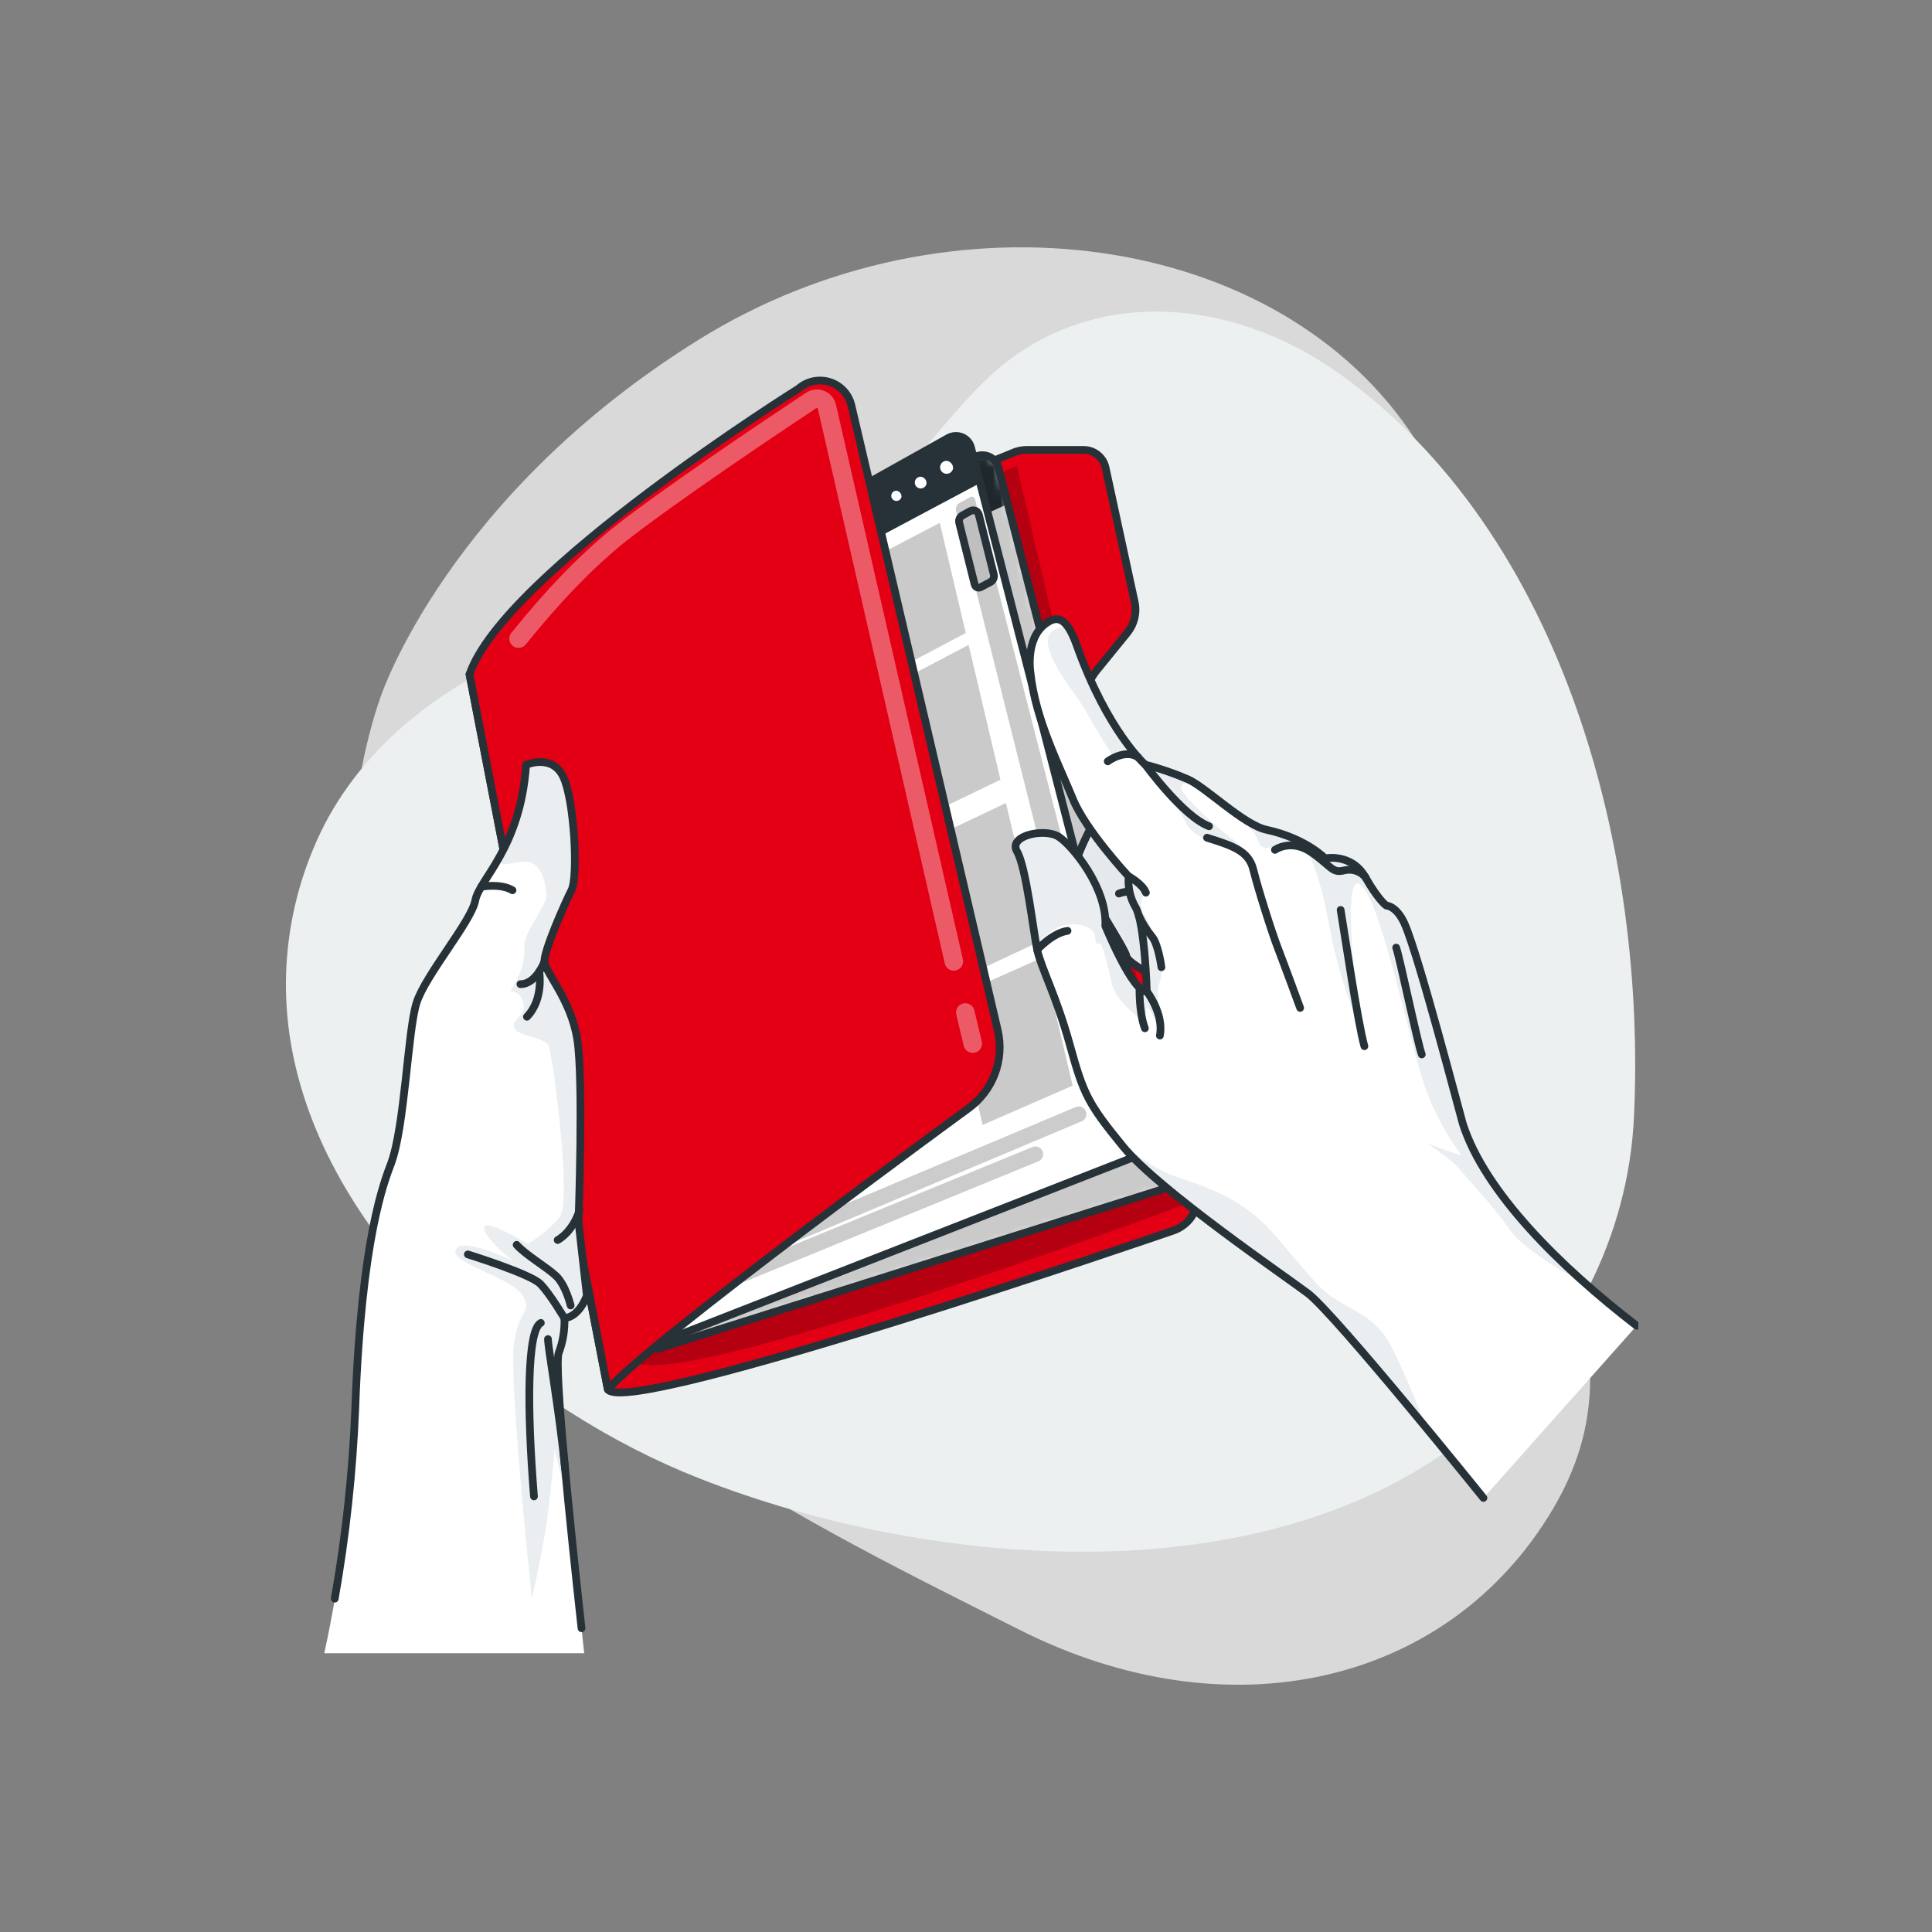 <svg width="250" height="250" viewBox="0 0 250 250" fill="none" xmlns="http://www.w3.org/2000/svg">
<rect x="0" y="0" width="250" height="250" fill="#808080" stroke="none"/>
<g clip-path="url(#clip0_2165_31594)">
<path opacity="0.7" d="M49.339 89.936C49.339 89.936 37.582 120.167 54.105 150.609C70.627 181.05 104.659 197.132 131.897 210.883C159.135 224.634 187.419 217.937 200.859 195.414C214.298 172.892 195.866 156.815 195.84 124.698C195.815 92.581 200.669 84.078 183.189 56.945C165.709 29.812 122.86 23.804 90.456 43.929C58.052 64.054 49.339 89.936 49.339 89.936Z" fill="white"/>
<path d="M38.038 137.063C36.069 127.998 36.921 118.552 40.479 109.981C45.35 97.989 55.817 89.469 67.54 84.498C84.581 77.276 101.311 77.137 115.159 62.979C119.431 58.612 123.016 53.611 127.389 49.337C140.259 36.74 159.097 38.252 173.165 48.254C202.508 69.118 213.063 110.443 211.431 144.604C210.701 159.934 203.347 174.202 191.712 184.262C165.397 207.012 120.717 203.186 90.502 191.308C67.945 182.453 43.33 161.794 38.038 137.063Z" fill="#ECF0F1"/>
<path d="M141.9 86.765L145.872 81.882C146.32 81.332 146.637 80.688 146.802 80C146.967 79.311 146.975 78.594 146.825 77.902L143.059 60.506C142.919 59.857 142.559 59.277 142.04 58.86C141.521 58.444 140.875 58.217 140.209 58.218H132.909C132.39 58.217 131.874 58.302 131.382 58.469L60.755 87.252L78.652 179.791C81.182 183.57 151.776 159.254 151.776 159.254C152.901 158.879 153.845 158.099 154.422 157.066C154.999 156.034 155.167 154.823 154.893 153.674L140.458 93.11C140.195 92.013 140.189 90.871 140.439 89.771C140.689 88.671 141.189 87.643 141.9 86.765Z" fill="#E30014" stroke="#263238" stroke-linecap="round" stroke-linejoin="round"/>
<path opacity="0.3" d="M131.572 60.262L153.923 155.651C153.923 155.651 78.34 183.683 81.899 175.008C81.899 175.008 63.913 89.793 65.431 89.478C66.95 89.163 131.572 60.262 131.572 60.262Z" fill="black" fill-opacity="0.7"/>
<path d="M150.233 153.951L85.049 174.555L69.092 91.762L68.185 87.051L126.254 59.074C126.542 58.952 126.853 58.893 127.166 58.901C127.478 58.91 127.786 58.986 128.066 59.124C128.347 59.262 128.594 59.459 128.791 59.701C128.987 59.943 129.129 60.225 129.206 60.527L130.408 65.204L152.223 150.269C152.435 151.019 152.346 151.823 151.975 152.51C151.603 153.197 150.979 153.713 150.233 153.951Z" fill="white"/>
<mask id="mask0_2165_31594" style="mask-type:luminance" maskUnits="userSpaceOnUse" x="68" y="58" width="85" height="117">
<path d="M150.233 153.951L85.049 174.555L69.092 91.762L68.185 87.051L126.254 59.074C126.542 58.952 126.853 58.893 127.166 58.901C127.478 58.91 127.786 58.986 128.066 59.124C128.347 59.262 128.594 59.459 128.791 59.701C128.987 59.943 129.129 60.225 129.206 60.527L130.408 65.204L152.223 150.269C152.435 151.019 152.346 151.823 151.975 152.51C151.603 153.197 150.979 153.713 150.233 153.951Z" fill="white"/>
</mask>
<g mask="url(#mask0_2165_31594)">
<path d="M130.425 65.204L69.56 92.942L68.185 87.063L126.254 59.087C126.542 58.964 126.853 58.905 127.166 58.914C127.478 58.923 127.786 58.999 128.066 59.137C128.347 59.275 128.594 59.471 128.791 59.714C128.987 59.956 129.129 60.237 129.206 60.539L130.425 65.204Z" fill="#263238"/>
<path d="M127.385 63.151C127.399 63.335 127.375 63.521 127.314 63.695C127.253 63.87 127.156 64.03 127.03 64.165C126.903 64.301 126.75 64.409 126.579 64.482C126.409 64.555 126.225 64.593 126.039 64.591C125.652 64.534 125.3 64.335 125.051 64.034C124.802 63.734 124.673 63.352 124.69 62.962C124.675 62.777 124.698 62.591 124.759 62.416C124.82 62.241 124.918 62.081 125.045 61.945C125.172 61.809 125.326 61.702 125.497 61.629C125.668 61.556 125.853 61.52 126.039 61.522C126.426 61.581 126.777 61.779 127.025 62.08C127.273 62.381 127.401 62.762 127.385 63.151Z" fill="#E30014" stroke="#263238" stroke-linecap="round" stroke-linejoin="round"/>
<path d="M123.897 64.864C123.907 65.036 123.882 65.208 123.823 65.37C123.764 65.531 123.673 65.679 123.554 65.804C123.436 65.929 123.293 66.029 123.134 66.097C122.976 66.165 122.805 66.2 122.632 66.2C122.27 66.15 121.94 65.967 121.706 65.688C121.472 65.408 121.351 65.052 121.367 64.688C121.356 64.516 121.381 64.344 121.44 64.183C121.499 64.021 121.591 63.873 121.709 63.748C121.828 63.623 121.971 63.523 122.13 63.455C122.288 63.387 122.459 63.352 122.632 63.353C122.994 63.403 123.323 63.586 123.557 63.866C123.791 64.145 123.912 64.501 123.897 64.864Z" fill="#E30014" stroke="#263238" stroke-linecap="round" stroke-linejoin="round"/>
<path d="M120.612 66.346C120.627 66.508 120.607 66.67 120.555 66.824C120.503 66.977 120.418 67.118 120.308 67.236C120.197 67.355 120.063 67.449 119.913 67.513C119.764 67.577 119.602 67.609 119.44 67.606C119.104 67.556 118.799 67.385 118.583 67.124C118.367 66.864 118.256 66.533 118.272 66.195C118.257 66.034 118.277 65.873 118.33 65.72C118.382 65.567 118.466 65.427 118.576 65.308C118.686 65.19 118.819 65.095 118.968 65.031C119.117 64.967 119.278 64.934 119.44 64.936C119.776 64.985 120.081 65.157 120.298 65.417C120.514 65.678 120.626 66.009 120.612 66.346Z" fill="#E30014" stroke="#263238" stroke-linecap="round" stroke-linejoin="round"/>
<path opacity="0.3" d="M150.233 153.951L85.049 174.555L69.092 91.762L68.185 87.051L126.254 59.074C126.542 58.952 126.853 58.893 127.166 58.901C127.478 58.91 127.786 58.986 128.066 59.124C128.347 59.262 128.594 59.459 128.791 59.701C128.987 59.943 129.129 60.225 129.206 60.527L130.408 65.204L152.223 150.269C152.435 151.019 152.346 151.823 151.975 152.51C151.603 153.197 150.979 153.713 150.233 153.951Z" fill="black" fill-opacity="0.7"/>
</g>
<path d="M150.233 153.951L85.049 174.555L69.092 91.762L68.185 87.051L126.254 59.074C126.542 58.952 126.853 58.893 127.166 58.901C127.478 58.91 127.786 58.986 128.066 59.124C128.347 59.262 128.594 59.459 128.791 59.701C128.987 59.943 129.129 60.225 129.206 60.527L130.408 65.204L152.223 150.269C152.435 151.019 152.346 151.823 151.975 152.51C151.603 153.197 150.979 153.713 150.233 153.951Z" stroke="#263238" stroke-linecap="round" stroke-linejoin="round"/>
<path d="M146.361 149.87L82.072 175.008L66.33 93.324L65.436 88.68L122.72 56.664C122.99 56.513 123.29 56.427 123.599 56.411C123.907 56.395 124.215 56.45 124.499 56.572C124.783 56.693 125.034 56.879 125.234 57.113C125.434 57.348 125.577 57.625 125.651 57.923L126.832 62.517L148.339 146.074C148.527 146.838 148.431 147.644 148.067 148.342C147.703 149.04 147.097 149.583 146.361 149.87Z" fill="white" stroke="#263238" stroke-linecap="round" stroke-linejoin="round"/>
<path d="M126.832 62.5L66.79 94.474L65.436 88.68L122.72 56.664C122.99 56.513 123.29 56.427 123.599 56.411C123.907 56.395 124.215 56.45 124.499 56.572C124.783 56.693 125.034 56.879 125.234 57.113C125.434 57.348 125.577 57.625 125.651 57.923L126.832 62.5Z" fill="#263238"/>
<path d="M123.825 60.661C123.788 60.915 123.678 61.153 123.509 61.347C123.34 61.541 123.118 61.682 122.871 61.754C122.623 61.826 122.36 61.825 122.113 61.752C121.865 61.68 121.644 61.538 121.476 61.343C121.307 61.149 121.198 60.91 121.162 60.656C121.126 60.402 121.164 60.142 121.272 59.909C121.379 59.676 121.552 59.478 121.769 59.34C121.986 59.201 122.239 59.128 122.497 59.129C122.876 59.159 123.229 59.337 123.477 59.623C123.726 59.91 123.851 60.283 123.825 60.661Z" fill="white" stroke="#263238" stroke-linecap="round" stroke-linejoin="round"/>
<path d="M120.393 62.605C120.362 62.847 120.261 63.074 120.103 63.26C119.945 63.445 119.737 63.581 119.503 63.652C119.269 63.722 119.019 63.723 118.785 63.655C118.55 63.587 118.34 63.453 118.18 63.269C118.021 63.085 117.918 62.859 117.884 62.618C117.851 62.377 117.888 62.131 117.992 61.911C118.096 61.691 118.262 61.505 118.469 61.376C118.676 61.248 118.917 61.182 119.161 61.186C119.513 61.214 119.839 61.379 120.069 61.644C120.3 61.91 120.416 62.255 120.393 62.605Z" fill="white" stroke="#263238" stroke-linecap="round" stroke-linejoin="round"/>
<path d="M117.154 64.327C117.122 64.547 117.026 64.754 116.879 64.922C116.732 65.09 116.54 65.213 116.325 65.275C116.11 65.338 115.882 65.337 115.667 65.274C115.453 65.211 115.261 65.088 115.114 64.919C114.968 64.751 114.873 64.544 114.842 64.323C114.81 64.103 114.843 63.877 114.936 63.675C115.029 63.472 115.179 63.3 115.367 63.18C115.555 63.06 115.775 62.996 115.998 62.996C116.327 63.024 116.632 63.178 116.848 63.427C117.064 63.676 117.174 63.999 117.154 64.327Z" fill="white" stroke="#263238" stroke-linecap="round" stroke-linejoin="round"/>
<path opacity="0.3" d="M126.153 64.566L145.096 138.386C145.133 138.532 145.117 138.687 145.051 138.823C144.984 138.959 144.872 139.067 144.734 139.129L143.005 139.889C142.92 139.926 142.829 139.944 142.737 139.943C142.646 139.941 142.555 139.92 142.472 139.88C142.39 139.84 142.317 139.782 142.259 139.711C142.2 139.64 142.159 139.558 142.136 139.469L123.707 66.073C123.661 65.889 123.677 65.694 123.753 65.519C123.83 65.345 123.962 65.2 124.129 65.108L125.554 64.31C125.61 64.281 125.671 64.266 125.733 64.263C125.795 64.261 125.857 64.273 125.914 64.297C125.972 64.322 126.023 64.359 126.064 64.405C126.105 64.451 126.136 64.507 126.153 64.566Z" fill="black" fill-opacity="0.7"/>
<path d="M124.53 66.699L125.575 66.124C125.675 66.069 125.787 66.038 125.901 66.033C126.015 66.027 126.129 66.048 126.233 66.094C126.338 66.139 126.431 66.208 126.505 66.295C126.579 66.381 126.631 66.484 126.659 66.594L128.595 74.328C128.643 74.515 128.627 74.712 128.551 74.889C128.475 75.066 128.342 75.213 128.173 75.307L126.908 75.979C126.834 76.019 126.752 76.042 126.668 76.045C126.584 76.048 126.5 76.032 126.424 75.997C126.347 75.963 126.28 75.911 126.227 75.846C126.174 75.78 126.137 75.704 126.119 75.622L124.121 67.644C124.078 67.464 124.095 67.274 124.169 67.104C124.242 66.934 124.369 66.792 124.53 66.699Z" fill="#BFBFBF" stroke="#263238" stroke-linecap="round" stroke-linejoin="round"/>
<path opacity="0.2" d="M133.984 149.349L92.564 166.329" stroke="black" stroke-width="2" stroke-linecap="round" stroke-linejoin="round"/>
<path opacity="0.2" d="M139.58 144.172L86.964 166.329" stroke="black" stroke-width="2" stroke-linecap="round" stroke-linejoin="round"/>
<path opacity="0.3" d="M134.414 121.884L130.168 103.909L118.659 109.38L122.868 127.297L134.414 121.884Z" fill="black" fill-opacity="0.7"/>
<path opacity="0.3" d="M113.97 89.411L117.968 106.433L129.455 100.894L125.339 83.448L113.97 89.411Z" fill="black" fill-opacity="0.7"/>
<path opacity="0.3" d="M124.972 81.907L121.607 67.656L110.255 73.577L113.62 87.907L124.972 81.907Z" fill="black" fill-opacity="0.7"/>
<path opacity="0.3" d="M123.286 129.073L127.157 145.562L138.804 140.481L134.891 123.904L123.286 129.073Z" fill="black" fill-opacity="0.7"/>
<path d="M60.755 87.252L78.652 179.791C84.383 173.278 125.301 143.437 125.301 143.437C126.858 142.313 128.048 140.759 128.727 138.968C129.405 137.177 129.541 135.227 129.118 133.36L110.171 52.465C110.009 51.764 109.667 51.116 109.179 50.586C108.69 50.055 108.072 49.66 107.384 49.44C106.696 49.219 105.962 49.181 105.254 49.327C104.547 49.474 103.889 49.802 103.347 50.278C103.347 50.278 65.284 74.081 60.755 87.252Z" fill="#E30014" stroke="#263238" stroke-linecap="round" stroke-linejoin="round"/>
<g opacity="0.7">
<path d="M125.875 136.24C125.606 136.24 125.345 136.15 125.133 135.984C124.922 135.818 124.773 135.585 124.711 135.325C124.385 134.004 124.067 132.68 123.758 131.353C123.711 131.197 123.697 131.032 123.717 130.871C123.736 130.709 123.789 130.553 123.871 130.412C123.953 130.271 124.063 130.148 124.195 130.051C124.326 129.954 124.476 129.885 124.636 129.848C124.795 129.81 124.96 129.806 125.121 129.835C125.282 129.863 125.436 129.924 125.573 130.014C125.709 130.104 125.826 130.221 125.916 130.357C126.005 130.493 126.066 130.646 126.094 130.807C126.406 132.13 126.718 133.448 127.039 134.762C127.076 134.915 127.084 135.073 127.06 135.228C127.036 135.384 126.981 135.533 126.899 135.667C126.818 135.801 126.71 135.918 126.582 136.01C126.455 136.103 126.311 136.17 126.157 136.207C126.065 136.228 125.97 136.239 125.875 136.24Z" fill="white" fill-opacity="0.5"/>
</g>
<g opacity="0.7">
<path d="M123.425 125.609C123.153 125.609 122.89 125.517 122.678 125.348C122.465 125.18 122.317 124.944 122.257 124.681L105.84 52.923C105.836 52.899 105.825 52.877 105.81 52.858C105.794 52.84 105.774 52.826 105.751 52.818C105.73 52.806 105.707 52.8 105.684 52.8C105.66 52.8 105.637 52.806 105.616 52.818C101.399 55.614 87.141 65.137 80.529 70.403C76.312 73.892 72.462 77.906 68.034 83.389C67.834 83.636 67.545 83.794 67.229 83.828C66.913 83.862 66.597 83.77 66.349 83.572C66.101 83.374 65.943 83.086 65.908 82.771C65.874 82.457 65.966 82.141 66.165 81.895C70.695 76.277 74.659 72.162 79.015 68.551C85.534 63.357 98.86 54.43 104.288 50.832C104.63 50.601 105.024 50.456 105.436 50.412C105.847 50.368 106.263 50.425 106.647 50.578C107.031 50.73 107.372 50.975 107.639 51.289C107.906 51.604 108.092 51.979 108.18 52.381L124.597 124.135C124.632 124.288 124.636 124.447 124.61 124.602C124.583 124.757 124.526 124.905 124.442 125.038C124.357 125.171 124.248 125.286 124.119 125.377C123.99 125.467 123.844 125.532 123.69 125.567C123.604 125.591 123.515 125.605 123.425 125.609Z" fill="white" fill-opacity="0.5"/>
</g>
<path d="M75.595 213.927C75.03 208.855 74.266 201.809 73.604 195.095C72.643 185.291 71.892 176.201 72.297 175.071C72.846 173.64 73.099 172.113 73.039 170.583C75.046 170.364 75.945 167.643 75.945 167.643L74.865 158.066C74.865 158.066 75.536 139.721 74.713 134.515C73.891 129.308 70.526 125.81 70.458 124.437C70.391 123.064 73.077 116.955 73.959 115.2C74.84 113.445 74.334 103.636 72.908 100.567C72.602 99.826 72.027 99.226 71.297 98.888C69.796 98.22 68.084 98.967 68.084 98.967C67.861 103.315 66.6 107.546 64.407 111.312C63.024 113.705 61.746 115.25 61.514 116.514C61.02 119.218 55.028 126.197 53.894 129.808C52.759 133.419 52.397 145.688 50.634 150.525C49.79 152.801 46.784 160.056 45.995 182.18C45.555 192.856 44.208 203.477 41.968 213.927H75.595Z" fill="white"/>
<path opacity="0.4" d="M73.958 115.187C73.077 116.93 70.391 123.027 70.458 124.425C70.526 125.823 73.882 129.304 74.713 134.502C75.544 139.7 74.865 158.053 74.865 158.053L75.936 167.635C75.936 167.635 75.038 170.364 73.031 170.574C73.09 172.105 72.838 173.632 72.288 175.063C71.867 176.209 72.634 185.283 73.596 195.087C72.592 190.855 71.766 187.588 71.766 187.588C71.766 187.588 71.344 192.794 70.758 196.905C70.171 201.016 68.826 206.86 68.826 206.86C68.826 206.86 65.811 178.565 66.511 173.837C67.211 169.109 68.94 169.886 67.603 167.622C66.266 165.359 58.166 163.411 58.958 161.698C59.751 159.985 66.089 163.02 66.355 163.142C66.14 162.97 62.614 160.161 62.644 158.859C62.673 157.558 68.299 160.959 68.299 160.959C69.803 160.031 71.171 158.9 72.364 157.6C74.081 155.635 71.521 136.837 71.049 135.48C70.576 134.124 67.553 134.317 66.671 133.188C65.79 132.058 68.185 131.554 67.726 129.829C67.266 128.103 66.039 128.258 66.039 128.258C66.039 128.258 68.017 125.374 67.839 122.859C67.662 120.344 70.943 117.312 70.707 115.498C69.788 108.436 65.562 113.302 64.415 111.299C66.606 107.537 67.867 103.31 68.093 98.967C68.093 98.967 69.805 98.22 71.306 98.888C72.036 99.226 72.611 99.826 72.917 100.567C74.334 103.624 74.844 113.441 73.958 115.187Z" fill="#CED4DA"/>
<path d="M43.317 206.869C44.759 198.708 45.647 190.459 45.974 182.18C46.771 160.056 49.769 152.788 50.613 150.525C52.388 145.692 52.759 133.41 53.889 129.799C55.02 126.188 61.016 119.21 61.505 116.506C61.995 113.802 67.342 109.758 68.076 98.967C68.076 98.967 71.47 97.485 72.9 100.554C74.329 103.624 74.835 113.441 73.95 115.187C73.064 116.934 70.378 123.026 70.45 124.425C70.522 125.823 73.874 129.304 74.701 134.502C75.527 139.7 74.857 158.057 74.857 158.057L75.936 167.635C75.936 167.635 75.042 170.364 73.035 170.574C73.095 172.103 72.844 173.629 72.297 175.058C71.66 176.839 73.807 197.652 75.249 210.694" stroke="#263238" stroke-linecap="round" stroke-linejoin="round"/>
<path d="M70.454 124.412C70.454 124.412 69.395 127.351 67.342 127.351" stroke="#263238" stroke-linecap="round" stroke-linejoin="round"/>
<path d="M69.775 125.726C69.775 125.726 70.399 129.295 68.185 131.567" stroke="#263238" stroke-linecap="round" stroke-linejoin="round"/>
<path d="M62.269 114.751C62.269 114.751 64.757 114.264 66.317 115.2" stroke="#263238" stroke-linecap="round" stroke-linejoin="round"/>
<path d="M60.54 162.319C60.54 162.319 68.624 164.839 69.902 166.128C71.18 167.417 73.039 170.583 73.039 170.583" stroke="#263238" stroke-linecap="round" stroke-linejoin="round"/>
<path d="M66.853 161.081C68.042 162.412 70.699 163.932 71.955 165.111C73.212 166.291 73.841 168.928 73.841 168.928" stroke="#263238" stroke-linecap="round" stroke-linejoin="round"/>
<path d="M72.162 160.459C72.162 160.459 74.03 159.54 74.992 156.626" stroke="#263238" stroke-linecap="round" stroke-linejoin="round"/>
<path d="M69.982 171.183C68.21 172.073 68.164 182.184 69.096 193.634" stroke="#263238" stroke-linecap="round" stroke-linejoin="round"/>
<path d="M70.909 173.278C70.909 174.395 72.432 182.936 73.128 190.099" stroke="#263238" stroke-linecap="round" stroke-linejoin="round"/>
<path d="M142.528 104.455C142.528 104.455 139.222 110.468 139.255 111.828C139.289 113.189 145.581 122.628 145.75 123.698C145.918 124.769 150.469 126.835 152.13 127.931C153.792 129.027 155.892 121.082 155.618 115.364C155.344 109.645 142.528 104.455 142.528 104.455Z" fill="white"/>
<mask id="mask1_2165_31594" style="mask-type:luminance" maskUnits="userSpaceOnUse" x="139" y="104" width="17" height="25">
<path d="M142.528 104.455C142.528 104.455 139.222 110.468 139.255 111.828C139.289 113.189 145.581 122.628 145.75 123.698C145.918 124.769 150.469 126.835 152.13 127.931C153.792 129.027 155.892 121.082 155.618 115.364C155.344 109.645 142.528 104.455 142.528 104.455Z" fill="white"/>
</mask>
<g mask="url(#mask1_2165_31594)">
<path opacity="0.5" d="M142.528 104.455C142.528 104.455 139.222 110.468 139.255 111.828C139.289 113.189 145.581 122.628 145.75 123.698C145.918 124.769 150.469 126.835 152.13 127.931C153.792 129.027 155.892 121.082 155.618 115.364C155.344 109.645 142.528 104.455 142.528 104.455Z" fill="#CED4DA"/>
</g>
<path d="M142.528 104.455C142.528 104.455 139.222 110.468 139.255 111.828C139.289 113.189 145.581 122.628 145.75 123.698C145.918 124.769 150.469 126.835 152.13 127.931C153.792 129.027 155.892 121.082 155.618 115.364C155.344 109.645 142.528 104.455 142.528 104.455Z" stroke="#263238" stroke-linecap="round" stroke-linejoin="round"/>
<path d="M144.788 115.628C144.788 115.628 148.035 114.159 151.569 118.076" stroke="#263238" stroke-linecap="round" stroke-linejoin="round"/>
<path d="M211.789 171.544L191.969 193.832C191.969 193.832 188.709 189.788 184.631 184.846C178.833 177.83 171.385 169 169.277 167.391C166.704 165.422 149.984 154.039 145.362 148.4C144.7 147.59 144.122 146.876 143.612 146.221C140.563 142.308 139.955 140.628 138.441 135.17C136.675 128.787 134.726 125.265 134.224 122.905C134.224 122.833 134.195 122.762 134.182 122.682C133.672 120.066 132.778 112.185 131.614 110.182C130.416 108.116 135.173 107.117 136.987 108.268C138.8 109.418 143.312 114.986 143.038 119.806C143.038 119.806 146.593 128.527 148.406 128.292C148.406 128.292 148.17 119.554 146.964 117.421C146.405 116.446 146.087 115.352 146.036 114.23C146.019 113.96 146.027 113.688 146.062 113.42C146.062 113.42 140.474 107.415 138.829 103.372C137.185 99.328 133.963 93.106 133.347 87.051C133.347 87.051 132.622 82.697 135.274 80.723C136.282 79.972 137.214 79.758 138.155 81.059C138.657 81.821 139.053 82.647 139.331 83.516C143.3 94.668 148.187 98.942 148.187 98.942C150.103 99.439 151.977 100.085 153.792 100.874C154.19 101.071 154.573 101.297 154.939 101.55C155.98 102.247 157.245 103.254 158.553 104.245C160.433 105.669 162.394 107.046 163.866 107.369C168.998 108.478 171.457 111.072 171.457 111.072C171.457 111.072 174.864 110.35 176.665 113.508C178.415 116.565 179.377 117.173 179.377 117.173C179.377 117.173 180.663 117.173 181.696 119.432C183.518 123.396 188.991 144.508 189.261 145.36C191.463 152.343 198.008 159.838 205.497 166.405C207.568 168.202 209.676 169.919 211.789 171.544Z" fill="white"/>
<path opacity="0.4" d="M160.476 110.111C160.476 110.111 154.547 109.049 153.378 106.37C152.21 103.691 147.247 97.972 146.058 97.603C145.726 97.491 145.37 97.475 145.029 97.555C144.688 97.635 144.377 97.809 144.13 98.056C144.13 98.056 142.072 94.823 140.525 92.031C139.057 89.377 131.795 81.42 138.151 81.059C138.653 81.821 139.049 82.647 139.327 83.516C143.295 94.668 148.183 98.942 148.183 98.942C150.099 99.439 151.973 100.085 153.787 100.874C154.186 101.071 154.569 101.297 154.935 101.55C154.783 101.512 152.404 100.924 152.881 102.133C153.357 103.342 157.224 106.869 159.257 108.398C161.29 109.926 160.476 110.111 160.476 110.111Z" fill="#CED4DA"/>
<path opacity="0.4" d="M205.527 166.409C202.174 164.582 197.092 161.564 195.406 159.191C192.799 155.538 190.864 153.707 189.126 151.591C187.389 149.475 184.1 147.745 184.871 148.031C185.643 148.316 189.135 149.521 189.135 149.521C187.175 146.894 185.612 143.996 184.496 140.918C182.468 135.531 178.774 116.565 176.028 114.465C173.283 112.366 176.028 133.058 176.028 133.058C174.278 129.01 172.97 124.787 172.127 120.461C170.862 113.659 169.724 110.321 168.239 109.401C166.755 108.482 163.913 110.418 163.137 109.401C162.361 108.385 163.238 108.012 158.574 104.258C160.455 105.681 162.415 107.058 163.887 107.382C169.019 108.49 171.478 111.085 171.478 111.085C171.478 111.085 174.885 110.363 176.686 113.52C178.436 116.577 179.398 117.186 179.398 117.186C179.398 117.186 180.684 117.186 181.717 119.445C183.539 123.409 189.013 144.52 189.282 145.373C191.484 152.347 198.037 159.842 205.527 166.409Z" fill="#CED4DA"/>
<path opacity="0.4" d="M150.359 132.306C150.14 133.566 148.546 129.845 148.402 130.421C148.259 130.996 147.825 132.894 147.799 132.306C147.774 131.718 144.392 129.845 143.81 127.053C143.228 124.261 142.844 123.073 142.545 122.372C142.245 121.67 141.739 122.838 141.701 121.145C141.672 119.63 136.772 118.034 134.161 122.682C133.651 120.066 132.757 112.185 131.593 110.182C130.395 108.117 135.152 107.117 136.966 108.268C138.779 109.418 143.291 114.986 143.017 119.806C143.017 119.806 146.572 128.527 148.385 128.292C148.385 128.292 148.149 119.554 146.943 117.421C146.384 116.446 146.066 115.352 146.015 114.23L147.782 114.469C148.259 115.511 147.327 116.989 147.782 117.744C148.238 118.5 151.097 123.967 150.148 126.801C149.199 129.636 150.578 131.046 150.359 132.306Z" fill="#CED4DA"/>
<path opacity="0.4" d="M184.619 184.846C178.82 177.83 171.373 169 169.264 167.391C166.692 165.422 149.971 154.039 145.349 148.4C144.687 147.59 144.109 146.876 143.599 146.221C146.062 149.215 149.081 150.789 150.38 151.495C152.7 152.754 159.417 153.821 164.107 158.885C166.384 161.345 167.683 163.138 170.483 166.216C173.283 169.294 177.344 169.487 179.76 173.723C180.971 175.848 182.982 180.63 184.619 184.846Z" fill="#CED4DA"/>
<path d="M191.957 193.832C191.957 193.832 172.853 170.133 169.264 167.379C166.692 165.414 149.971 154.027 145.349 148.388C140.728 142.748 140.196 141.543 138.429 135.165C136.662 128.787 134.718 125.265 134.212 122.901C133.706 120.537 132.799 112.244 131.602 110.182C130.404 108.121 135.161 107.117 136.974 108.263C138.788 109.41 143.3 114.982 143.026 119.806C143.026 119.806 146.581 128.527 148.394 128.292C148.394 128.292 148.158 119.554 146.952 117.421C146.238 116.216 145.924 114.817 146.054 113.424C146.054 113.424 140.458 107.415 138.826 103.372C137.194 99.328 133.959 93.106 133.343 87.051C133.343 87.051 132.622 82.701 135.275 80.723C136.7 79.661 137.965 79.674 139.332 83.516C143.304 94.668 148.188 98.942 148.188 98.942C150.104 99.439 151.977 100.085 153.792 100.874C156.154 101.978 160.961 106.752 163.879 107.369C169.007 108.482 171.47 111.077 171.47 111.077C171.47 111.077 174.877 110.354 176.678 113.512C178.424 116.569 179.39 117.182 179.39 117.182C179.39 117.182 180.655 117.182 181.709 119.437C183.531 123.4 189.005 144.512 189.274 145.364C192.079 154.253 201.926 163.969 211.773 171.544" stroke="#263238" stroke-linecap="round" stroke-linejoin="round"/>
<path d="M148.2 98.942C148.2 98.942 153.054 105.635 156.453 106.92" stroke="#263238" stroke-linecap="round" stroke-linejoin="round"/>
<path d="M156.187 108.398C159.459 109.443 161.572 110.077 162.175 112.521C162.778 114.965 164.528 120.532 165.372 122.716C166.215 124.899 168.239 130.421 168.239 130.421" stroke="#263238" stroke-linecap="round" stroke-linejoin="round"/>
<path d="M148.402 128.292C148.402 128.292 150.629 131.176 150.089 134.002" stroke="#263238" stroke-linecap="round" stroke-linejoin="round"/>
<path d="M147.458 127.826C147.458 127.826 147.361 130.962 148.149 133.062" stroke="#263238" stroke-linecap="round" stroke-linejoin="round"/>
<path d="M146.062 113.411C146.062 113.411 147.85 114.369 148.276 115.511" stroke="#263238" stroke-linecap="round" stroke-linejoin="round"/>
<path d="M147.361 118.475C147.803 119.43 148.361 120.326 149.022 121.145C149.887 122.09 150.287 125.16 150.287 125.16" stroke="#263238" stroke-linecap="round" stroke-linejoin="round"/>
<path d="M134.22 122.901C134.22 122.901 136.147 120.742 138.138 120.448" stroke="#263238" stroke-linecap="round" stroke-linejoin="round"/>
<path d="M143.342 98.518C143.342 98.518 145.585 96.838 147.285 98.001" stroke="#263238" stroke-linecap="round" stroke-linejoin="round"/>
<path d="M180.663 122.619C181.11 123.841 183.404 134.876 183.977 136.442" stroke="#263238" stroke-linecap="round" stroke-linejoin="round"/>
<path d="M164.975 109.972C164.975 109.972 167.084 108.469 169.724 110.313C172.364 112.156 172.368 113.046 173.996 112.614C174.485 112.503 174.995 112.528 175.471 112.687C175.947 112.845 176.37 113.131 176.695 113.512" stroke="#263238" stroke-linecap="round" stroke-linejoin="round"/>
<path d="M173.477 117.744C173.899 120.217 175.687 132.323 176.551 135.379" stroke="#263238" stroke-linecap="round" stroke-linejoin="round"/>
</g>
<defs>
<clipPath id="clip0_2165_31594">
<rect width="175" height="186" fill="white" transform="translate(37 32)"/>
</clipPath>
</defs>
</svg>
